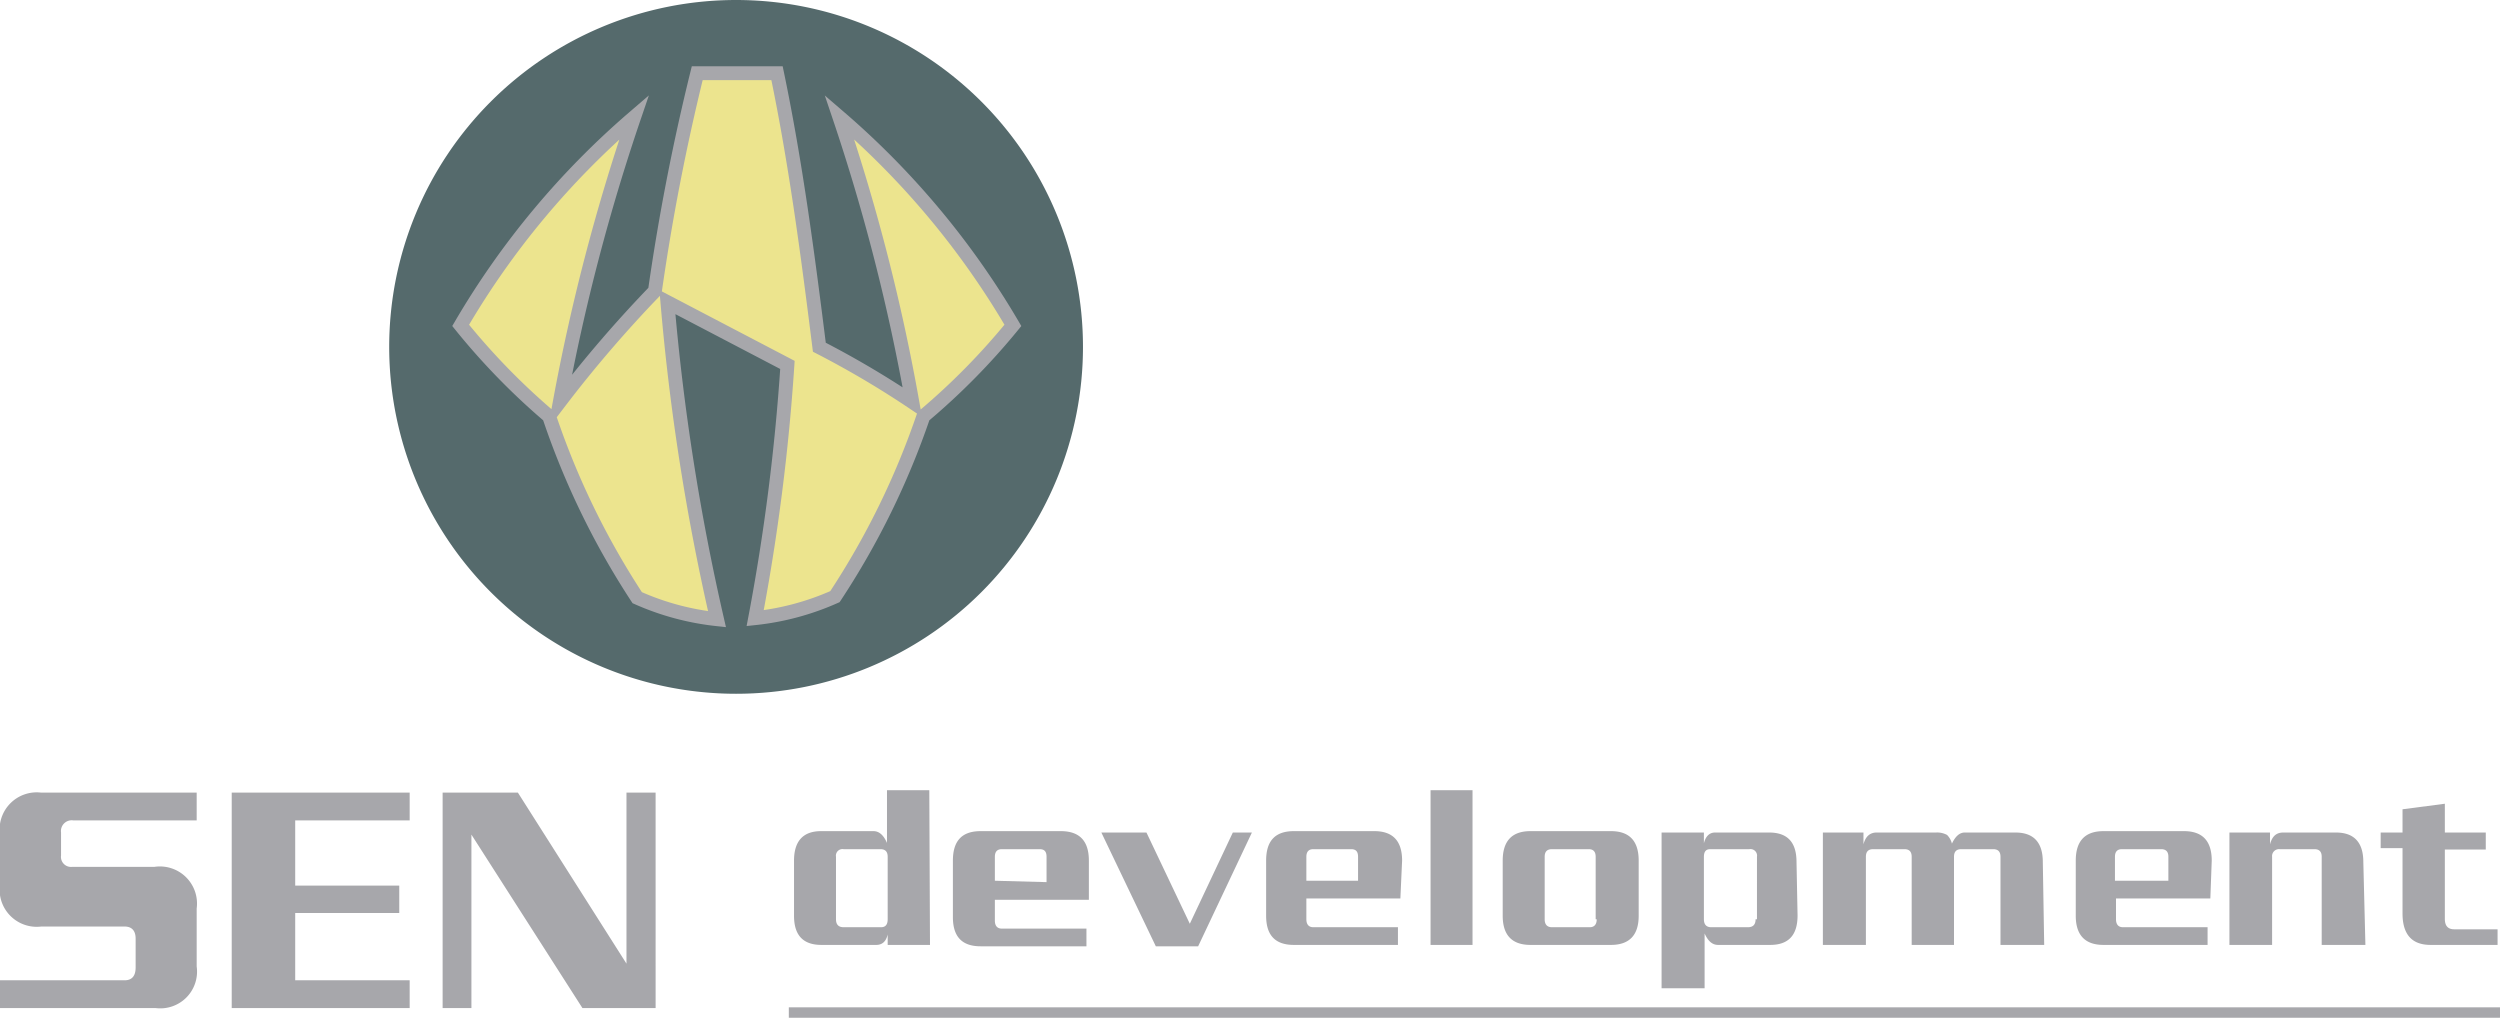 <svg xmlns="http://www.w3.org/2000/svg" xmlns:xlink="http://www.w3.org/1999/xlink" viewBox="0 0 72.07 29.34"><defs><style>.cls-1,.cls-5,.cls-7{fill:none;}.cls-2{clip-path:url(#clip-path);}.cls-3{fill:#556a6c;}.cls-3,.cls-6{fill-rule:evenodd;}.cls-4{fill:#a7a7ab;}.cls-5,.cls-7{stroke:#a7a7ab;stroke-miterlimit:22.93;}.cls-5{stroke-width:0.04px;}.cls-6{fill:#ece48e;}.cls-7{stroke-width:0.4px;}</style><clipPath id="clip-path" transform="translate(0 0)"><rect class="cls-1" width="72.71" height="29.97"/></clipPath></defs><g id="Vrstva_2" data-name="Vrstva 2"><g id="Vrstva_1-2" data-name="Vrstva 1"><g class="cls-2"><path class="cls-3" d="M21.22,20a10,10,0,1,0-10-10,10,10,0,0,0,10,10" transform="translate(0 0)"/><path class="cls-4" d="M18.9,29.06H16.79l-3.2-5v5h-.83V22.85h2.17l3.13,4.93V22.85h.84Zm-7.09,0H6.68V22.85h5.13v.8H8.51v1.88h3v.79h-3v1.94h3.3Zm-6.14-1.2a1.06,1.06,0,0,1-1.19,1.2H0v-.8H3.59c.21,0,.32-.12.32-.37v-.83c0-.23-.11-.35-.32-.35H1.19A1.07,1.07,0,0,1,0,25.49V24.07a1.07,1.07,0,0,1,1.19-1.22H5.67v.8H2.11a.31.31,0,0,0-.35.35v.66a.29.29,0,0,0,.32.33H4.45a1.07,1.07,0,0,1,1.22,1.2Z" transform="translate(0 0)"/><path class="cls-4" d="M72,27.24H70.07c-.54,0-.81-.3-.81-.91V24.45h-.63V24h.63v-.67l1.22-.16V24h1.18v.49H70.48v2q0,.3.27.3H72Zm-3.81,0H66.93V24.7c0-.15-.07-.22-.21-.22h-1a.2.2,0,0,0-.22.22v2.54H64.27V24h1.17v.34h0c.06-.23.18-.34.38-.34h1.52c.53,0,.79.29.79.85Zm-5.68-1.85V24.7c0-.15-.07-.22-.21-.22H61.17c-.13,0-.2.07-.2.22v.69Zm1.21.51H61v.6c0,.15.07.23.2.23h2.44v.51h-3c-.53,0-.8-.28-.8-.84V24.81c0-.57.27-.85.8-.85h2.32c.53,0,.8.28.8.85Zm-4.79,1.34H57.67V24.7c0-.15-.07-.22-.21-.22h-.92c-.14,0-.21.07-.21.22v2.54H55.11V24.7c0-.15-.07-.22-.21-.22H54c-.14,0-.21.07-.21.22v2.54H52.55V24h1.17v.34h0c.06-.23.19-.34.38-.34h1.71a.6.6,0,0,1,.32.07.53.53,0,0,1,.14.25c.1-.21.22-.32.37-.32H58.1c.53,0,.79.29.79.85Zm-8.28-.74V24.7a.19.19,0,0,0-.22-.22H49.3c-.12,0-.18.07-.18.22v1.8c0,.15.07.23.21.23h1.06c.15,0,.22-.08.22-.23m1.21-.11c0,.57-.26.85-.79.85h-1.5c-.17,0-.29-.11-.39-.33h0v1.58H47.9V24h1.22v.31c.05-.2.16-.31.32-.31H51c.53,0,.79.28.79.85ZM46,26.5V24.7c0-.15-.07-.22-.2-.22H44.74c-.14,0-.21.07-.21.22v1.8c0,.15.07.23.21.23h1.09c.13,0,.2-.08.2-.23m1.21-.1c0,.56-.27.84-.8.84H44.12c-.53,0-.8-.28-.8-.84V24.81c0-.57.27-.85.8-.85h2.32c.53,0,.8.28.8.85Zm-4.79.84H41.24V22.78h1.21Zm-3.3-1.85V24.7c0-.15-.06-.22-.2-.22H37.86c-.13,0-.2.07-.2.22v.69Zm1.22.51H37.66v.6c0,.15.07.23.2.23H40.3v.51h-3c-.54,0-.8-.28-.8-.84V24.81c0-.57.26-.85.8-.85h2.32c.53,0,.8.28.8.85ZM36.09,24l-1.55,3.28H33.32L31.75,24h1.3l1.25,2.63L35.54,24Zm-5.92,1.43V24.7c0-.15-.06-.22-.2-.22H28.88c-.13,0-.2.07-.2.22v.69Zm1.22.51H28.68v.6c0,.15.07.23.2.23h2.44v.51H28.27c-.54,0-.8-.28-.8-.84V24.81c0-.57.26-.85.8-.85h2.31c.54,0,.81.28.81.85Zm-5.8.6V24.7c0-.15-.07-.22-.21-.22H24.32a.19.19,0,0,0-.22.22v1.8c0,.15.07.23.22.23H25.4c.13,0,.19-.08.19-.23m1.22.74H25.59v-.3q-.07.3-.33.3H23.68c-.53,0-.79-.28-.79-.84V24.81c0-.56.26-.85.78-.85h1.51c.16,0,.29.11.39.34h0V22.78h1.22Z" transform="translate(0 0)"/><rect class="cls-4" x="22.76" y="29.06" width="49.29" height="0.26"/><rect class="cls-5" x="22.76" y="29.06" width="49.29" height="0.26"/><path class="cls-6" d="M22.7,10.52,19.24,8.71a65.6,65.6,0,0,0,1.43,9.14,7.64,7.64,0,0,1-2.3-.62A22.74,22.74,0,0,1,15.83,12a19.7,19.7,0,0,1-2.55-2.62,23.63,23.63,0,0,1,5-6,58,58,0,0,0-2.14,8.2,36.26,36.26,0,0,1,2.74-3.19,63.77,63.77,0,0,1,1.22-6.28h2.3c.54,2.59.89,5.26,1.22,7.9a27,27,0,0,1,2.68,1.58,56.74,56.74,0,0,0-2.1-8.21,23.7,23.7,0,0,1,5,6A19.62,19.62,0,0,1,26.62,12a22.78,22.78,0,0,1-2.55,5.2,7.64,7.64,0,0,1-2.3.62,60.44,60.44,0,0,0,.93-7.33" transform="translate(0 0)"/><path class="cls-7" d="M22.7,10.52,19.24,8.71a65.6,65.6,0,0,0,1.43,9.14,7.64,7.64,0,0,1-2.3-.62A22.74,22.74,0,0,1,15.83,12a19.7,19.7,0,0,1-2.55-2.62,23.63,23.63,0,0,1,5-6,58,58,0,0,0-2.14,8.2,36.26,36.26,0,0,1,2.74-3.19,63.77,63.77,0,0,1,1.22-6.28h2.3c.54,2.59.89,5.26,1.22,7.9a27,27,0,0,1,2.68,1.58,56.74,56.74,0,0,0-2.1-8.21,23.7,23.7,0,0,1,5,6A19.62,19.62,0,0,1,26.62,12a22.78,22.78,0,0,1-2.55,5.2,7.64,7.64,0,0,1-2.3.62A60.44,60.44,0,0,0,22.7,10.52Z" transform="translate(0 0)"/></g></g></g></svg>